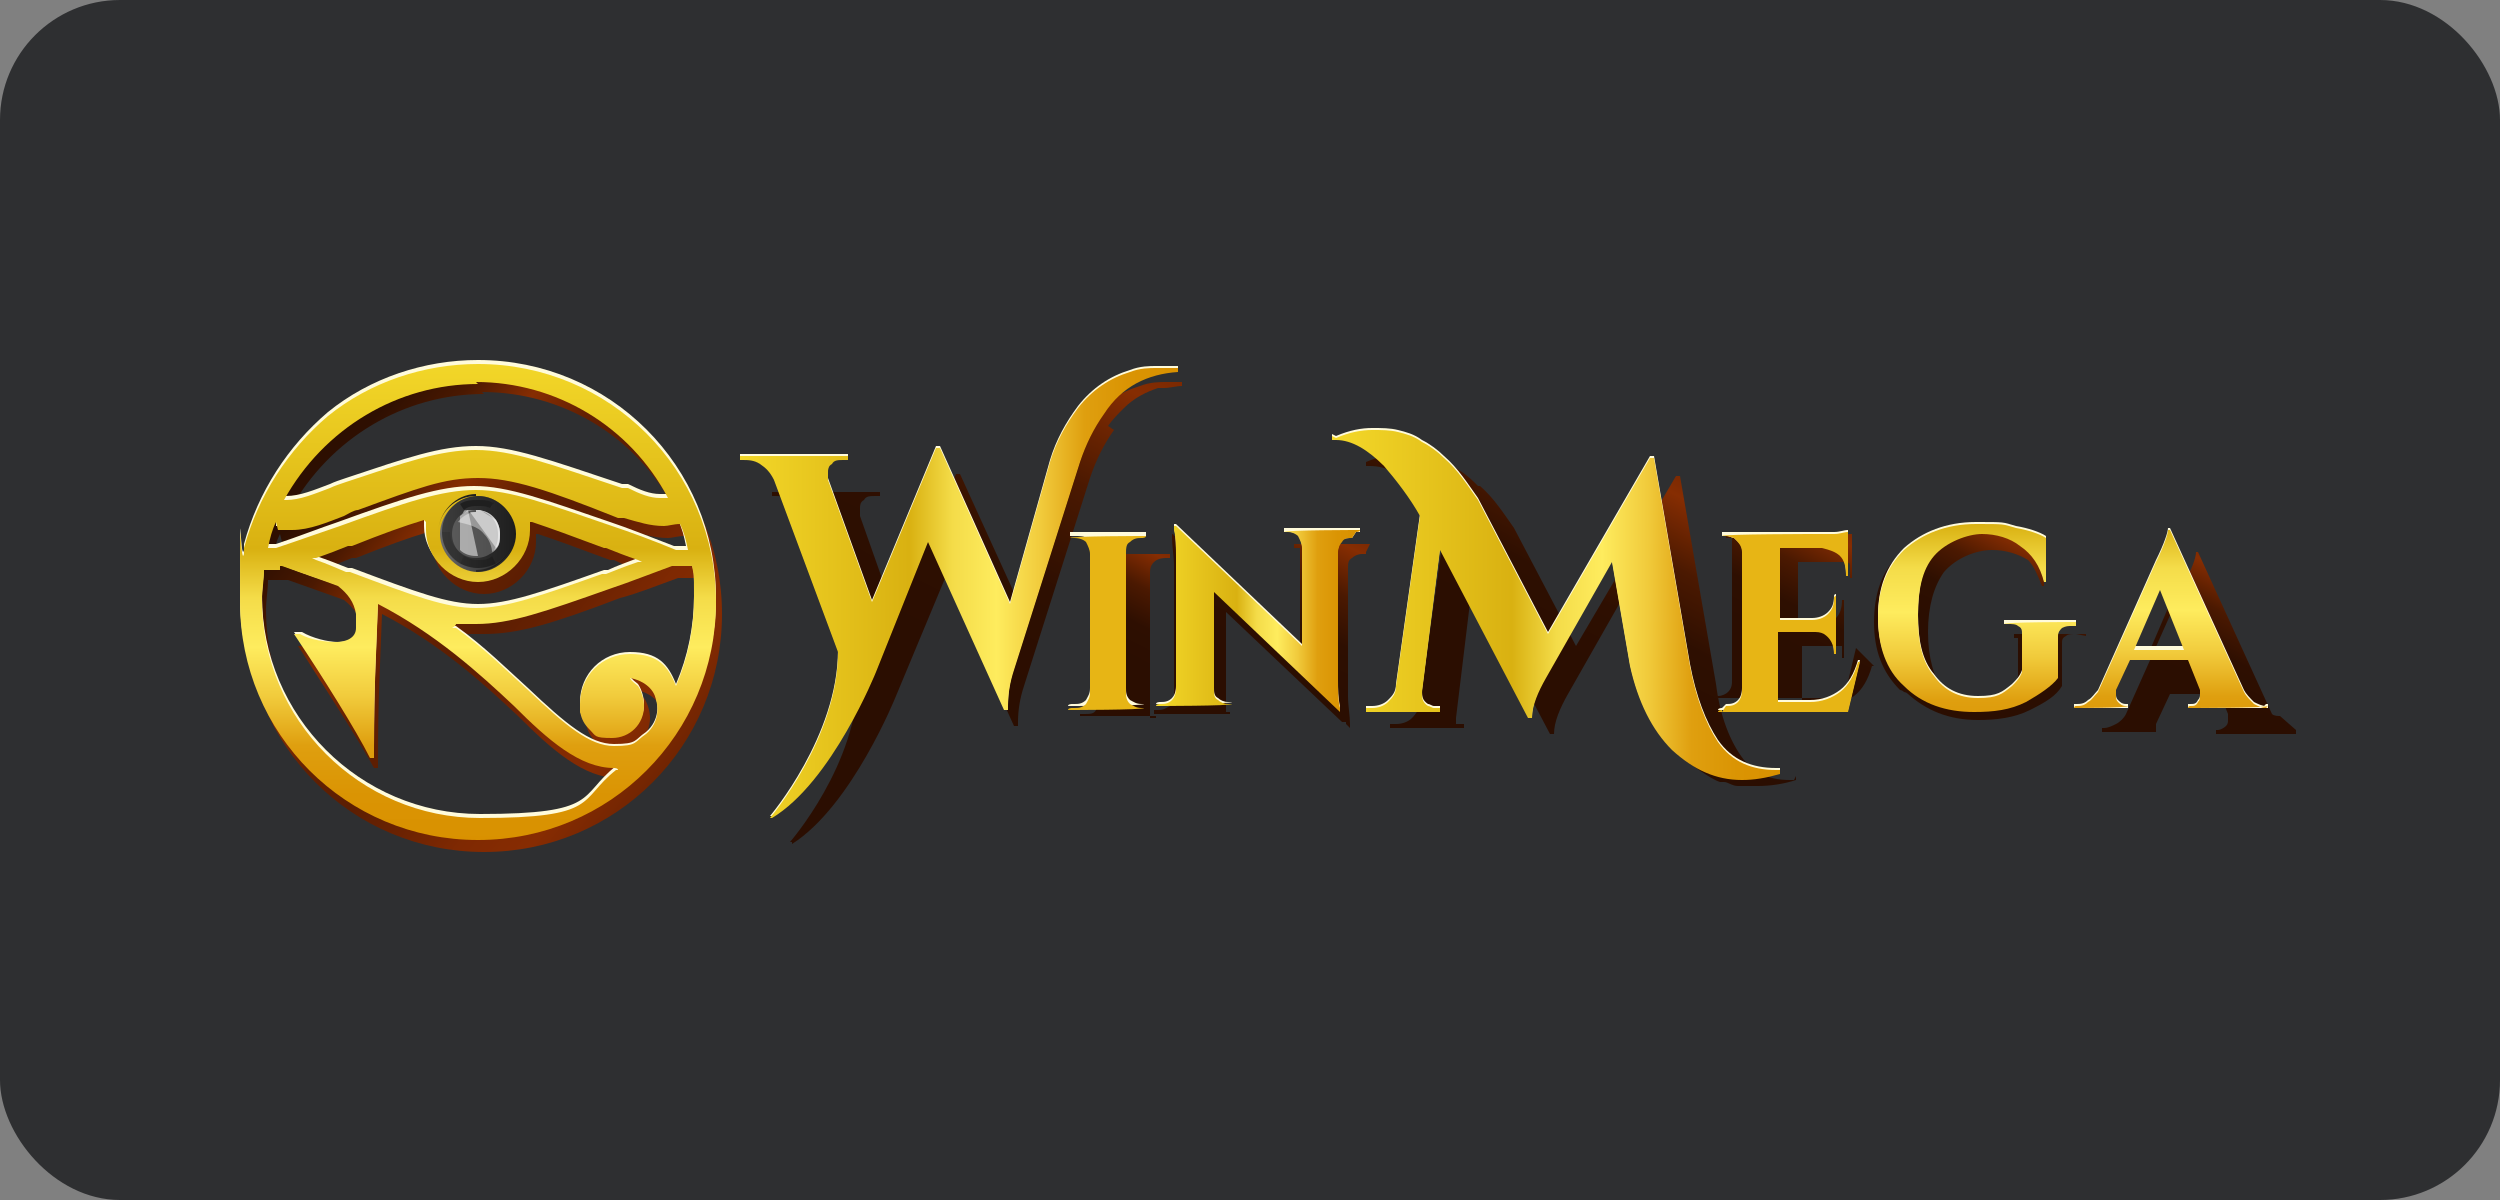 <?xml version="1.0" encoding="UTF-8"?>
<svg xmlns="http://www.w3.org/2000/svg" version="1.1" xmlns:xlink="http://www.w3.org/1999/xlink" viewBox="0 0 125 60">
  <rect x="0" y="0" width="125" height="60" fill="#808080" stroke="none"/>
  <!-- Generator: Adobe Illustrator 29.5.0, SVG Export Plug-In . SVG Version: 2.1.0 Build 35)  -->
  <defs>
    <style>
      .st0 {
        fill: url(#linear-gradient2);
      }

      .st1 {
        fill: url(#linear-gradient20);
      }

      .st1, .st2, .st3, .st4, .st5 {
        mix-blend-mode: overlay;
      }

      .st1, .st3, .st4, .st6, .st7, .st5 {
        isolation: isolate;
      }

      .st1, .st3, .st7, .st5 {
        opacity: .5;
      }

      .st8 {
        fill: url(#linear-gradient10);
      }

      .st9 {
        opacity: .1;
      }

      .st9, .st10, .st11 {
        mix-blend-mode: multiply;
      }

      .st12 {
        fill: #fffbdb;
      }

      .st13 {
        fill: #2e2f31;
      }

      .st2 {
        opacity: .6;
      }

      .st3 {
        fill: url(#linear-gradient19);
      }

      .st14 {
        fill: url(#linear-gradient1);
      }

      .st15 {
        mix-blend-mode: soft-light;
      }

      .st16 {
        fill: url(#linear-gradient9);
      }

      .st17 {
        fill: url(#linear-gradient8);
      }

      .st18 {
        fill: url(#linear-gradient11);
      }

      .st4 {
        fill: url(#linear-gradient21);
      }

      .st4, .st10 {
        opacity: .4;
      }

      .st19 {
        fill: url(#linear-gradient16);
      }

      .st20 {
        fill: #1f1f1f;
      }

      .st21 {
        fill: url(#linear-gradient12);
      }

      .st7 {
        fill: #fff;
      }

      .st22 {
        fill: url(#linear-gradient7);
      }

      .st23 {
        fill: url(#linear-gradient4);
      }

      .st24 {
        fill: url(#linear-gradient14);
      }

      .st25 {
        fill: url(#linear-gradient5);
      }

      .st26 {
        fill: url(#linear-gradient3);
      }

      .st27 {
        fill: url(#linear-gradient15);
      }

      .st28 {
        fill: url(#linear-gradient17);
      }

      .st11 {
        opacity: .2;
      }

      .st29 {
        fill: url(#linear-gradient6);
      }

      .st5 {
        fill: url(#linear-gradient18);
      }

      .st30 {
        fill: url(#linear-gradient13);
      }

      .st31 {
        fill: url(#linear-gradient);
      }
    </style>
    <linearGradient id="linear-gradient" x1="118.3" y1="17.5" x2="109.7" y2="34.1" gradientUnits="userSpaceOnUse">
      <stop offset="0" stop-color="#5e1e01"/>
      <stop offset=".2" stop-color="#872c02"/>
      <stop offset=".3" stop-color="#7f2902"/>
      <stop offset=".4" stop-color="#6b2202"/>
      <stop offset=".5" stop-color="#5c1e02"/>
      <stop offset=".6" stop-color="#632002"/>
      <stop offset=".7" stop-color="#862d02"/>
      <stop offset=".8" stop-color="#4b1901"/>
      <stop offset=".9" stop-color="#2e0f01"/>
      <stop offset="1" stop-color="#2b0e01"/>
    </linearGradient>
    <linearGradient id="linear-gradient1" x1="98.2" y1="14.7" x2="89.1" y2="32.2" xlink:href="#linear-gradient"/>
    <linearGradient id="linear-gradient2" x1="104.4" y1="31.8" x2="104.4" y2="31.9" xlink:href="#linear-gradient"/>
    <linearGradient id="linear-gradient3" x1="107.1" y1="16" x2="98.8" y2="32.1" xlink:href="#linear-gradient"/>
    <linearGradient id="linear-gradient4" x1="63.3" y1="16.8" x2="55.2" y2="32.3" xlink:href="#linear-gradient"/>
    <linearGradient id="linear-gradient5" x1="73" y1="12.4" x2="62.6" y2="32.5" xlink:href="#linear-gradient"/>
    <linearGradient id="linear-gradient6" x1="92.3" y1="3.6" x2="77.3" y2="32.3" xlink:href="#linear-gradient"/>
    <linearGradient id="linear-gradient7" x1="67.6" y1="-16.6" x2="43.1" y2="30.5" xlink:href="#linear-gradient"/>
    <linearGradient id="linear-gradient8" x1="35.6" y1="22.3" x2="13.8" y2="39.4" gradientTransform="translate(0 62) scale(1 -1)" gradientUnits="userSpaceOnUse">
      <stop offset="0" stop-color="#5e1e01"/>
      <stop offset=".2" stop-color="#872c02"/>
      <stop offset=".3" stop-color="#7f2902"/>
      <stop offset=".4" stop-color="#6b2202"/>
      <stop offset=".5" stop-color="#5c1e02"/>
      <stop offset=".6" stop-color="#632002"/>
      <stop offset=".7" stop-color="#862d02"/>
      <stop offset=".8" stop-color="#4b1901"/>
      <stop offset=".9" stop-color="#2e0f01"/>
      <stop offset="1" stop-color="#2b0e01"/>
    </linearGradient>
    <linearGradient id="linear-gradient9" x1="108.6" y1="44.4" x2="108.6" y2="22.9" gradientTransform="translate(0 62) scale(1 -1)" gradientUnits="userSpaceOnUse">
      <stop offset="0" stop-color="#f4d92a"/>
      <stop offset=".4" stop-color="#d9b111"/>
      <stop offset=".5" stop-color="#f4dc49"/>
      <stop offset=".6" stop-color="#feec5e"/>
      <stop offset=".7" stop-color="#f1cb3c"/>
      <stop offset=".8" stop-color="#df9f0f"/>
      <stop offset=".9" stop-color="#da9403"/>
      <stop offset="1" stop-color="#d99100"/>
    </linearGradient>
    <linearGradient id="linear-gradient10" x1="89.6" y1="31.1" x2="89.6" y2="31.1" gradientTransform="translate(0 62) scale(1 -1)" gradientUnits="userSpaceOnUse">
      <stop offset="0" stop-color="#f4d92a"/>
      <stop offset=".4" stop-color="#d9b111"/>
      <stop offset=".5" stop-color="#f4dc49"/>
      <stop offset=".6" stop-color="#feec5e"/>
      <stop offset=".7" stop-color="#f1cb3c"/>
      <stop offset=".8" stop-color="#df9f0f"/>
      <stop offset=".9" stop-color="#da9403"/>
      <stop offset="1" stop-color="#d99100"/>
    </linearGradient>
    <linearGradient id="linear-gradient11" x1="98.9" y1="44.6" x2="98.9" y2="22.6" gradientTransform="translate(0 62) scale(1 -1)" gradientUnits="userSpaceOnUse">
      <stop offset="0" stop-color="#f4d92a"/>
      <stop offset=".4" stop-color="#d9b111"/>
      <stop offset=".5" stop-color="#f4dc49"/>
      <stop offset=".6" stop-color="#feec5e"/>
      <stop offset=".7" stop-color="#f1cb3c"/>
      <stop offset=".8" stop-color="#df9f0f"/>
      <stop offset=".9" stop-color="#da9403"/>
      <stop offset="1" stop-color="#d99100"/>
    </linearGradient>
    <linearGradient id="linear-gradient12" x1="55.4" y1="30.8" x2="55.4" y2="30.8" gradientTransform="translate(0 62) scale(1 -1)" gradientUnits="userSpaceOnUse">
      <stop offset="0" stop-color="#f4d92a"/>
      <stop offset=".4" stop-color="#d9b111"/>
      <stop offset=".5" stop-color="#f4dc49"/>
      <stop offset=".6" stop-color="#feec5e"/>
      <stop offset=".7" stop-color="#f1cb3c"/>
      <stop offset=".8" stop-color="#df9f0f"/>
      <stop offset=".9" stop-color="#da9403"/>
      <stop offset="1" stop-color="#d99100"/>
    </linearGradient>
    <linearGradient id="linear-gradient13" x1="57.8" y1="30.9" x2="67.9" y2="30.9" gradientTransform="translate(0 62) scale(1 -1)" gradientUnits="userSpaceOnUse">
      <stop offset="0" stop-color="#f4d92a"/>
      <stop offset=".4" stop-color="#d9b111"/>
      <stop offset=".5" stop-color="#f4dc49"/>
      <stop offset=".6" stop-color="#feec5e"/>
      <stop offset=".7" stop-color="#f1cb3c"/>
      <stop offset=".8" stop-color="#df9f0f"/>
      <stop offset=".9" stop-color="#da9403"/>
      <stop offset="1" stop-color="#d99100"/>
    </linearGradient>
    <linearGradient id="linear-gradient14" x1="66.6" y1="31.8" x2="89.1" y2="31.8" gradientTransform="translate(0 62) scale(1 -1)" gradientUnits="userSpaceOnUse">
      <stop offset="0" stop-color="#f4d92a"/>
      <stop offset=".4" stop-color="#d9b111"/>
      <stop offset=".5" stop-color="#f4dc49"/>
      <stop offset=".6" stop-color="#feec5e"/>
      <stop offset=".7" stop-color="#f1cb3c"/>
      <stop offset=".8" stop-color="#df9f0f"/>
      <stop offset=".9" stop-color="#da9403"/>
      <stop offset="1" stop-color="#d99100"/>
    </linearGradient>
    <linearGradient id="linear-gradient15" x1="36.7" y1="32.3" x2="58.6" y2="32.3" gradientTransform="translate(0 62) scale(1 -1)" gradientUnits="userSpaceOnUse">
      <stop offset="0" stop-color="#f4d92a"/>
      <stop offset=".4" stop-color="#d9b111"/>
      <stop offset=".5" stop-color="#f4dc49"/>
      <stop offset=".6" stop-color="#feec5e"/>
      <stop offset=".7" stop-color="#f1cb3c"/>
      <stop offset=".8" stop-color="#df9f0f"/>
      <stop offset=".9" stop-color="#da9403"/>
      <stop offset="1" stop-color="#d99100"/>
    </linearGradient>
    <linearGradient id="linear-gradient16" x1="23.9" y1="44.4" x2="23.9" y2="19.8" gradientTransform="translate(0 62) scale(1 -1)" gradientUnits="userSpaceOnUse">
      <stop offset="0" stop-color="#f4d92a"/>
      <stop offset=".4" stop-color="#d9b111"/>
      <stop offset=".5" stop-color="#f4dc49"/>
      <stop offset=".6" stop-color="#feec5e"/>
      <stop offset=".7" stop-color="#f1cb3c"/>
      <stop offset=".8" stop-color="#df9f0f"/>
      <stop offset=".9" stop-color="#da9403"/>
      <stop offset="1" stop-color="#d99100"/>
    </linearGradient>
    <linearGradient id="linear-gradient17" x1="25.8" y1="35.3" x2="22" y2="35.3" gradientTransform="translate(0 62) scale(1 -1)" gradientUnits="userSpaceOnUse">
      <stop offset="0" stop-color="#1a1a1a"/>
      <stop offset="1" stop-color="#6b6b6b"/>
    </linearGradient>
    <linearGradient id="linear-gradient18" x1="25" y1="35.3" x2="22.7" y2="35.3" gradientTransform="translate(0 62) scale(1 -1)" gradientUnits="userSpaceOnUse">
      <stop offset="0" stop-color="#fff"/>
      <stop offset="1" stop-color="#fff"/>
    </linearGradient>
    <linearGradient id="linear-gradient19" x1="24.1" y1="34.9" x2="24.2" y2="35.6" gradientTransform="translate(0 62) scale(1 -1)" gradientUnits="userSpaceOnUse">
      <stop offset="0" stop-color="#fff"/>
      <stop offset="1" stop-color="#fff"/>
    </linearGradient>
    <linearGradient id="linear-gradient20" x1="23.4" y1="34.3" x2="23.6" y2="35.3" gradientTransform="translate(0 62) scale(1 -1)" gradientUnits="userSpaceOnUse">
      <stop offset="0" stop-color="#fff"/>
      <stop offset="1" stop-color="#fff"/>
    </linearGradient>
    <linearGradient id="linear-gradient21" x1="25" y1="35.5" x2="22.9" y2="35.5" gradientTransform="translate(0 62) scale(1 -1)" gradientUnits="userSpaceOnUse">
      <stop offset="0" stop-color="#fff"/>
      <stop offset="1" stop-color="#fff"/>
    </linearGradient>
  </defs>
  <g class="st6">
    <g id="Layer_1">
      <rect class="st13" width="125" height="60" rx="6" ry="6"/>
      <g>
        <path class="st31" d="M114,35.8h0s0,0,0,0h0s0,0,0,0h0s0,0,0,0h0s0,0,0,0h0s0,0,0,0h0s0,0,0,0h0s0,0,0,0h0s0,0,0,0h0s0,0,0,0h0s0,0,0,0h0s0,0,0,0h0s0,0,0,0h0s0,0,0,0h0s0,0,0,0h0c-.1,0-.3,0-.4-.1,0,0,0,0,0,0l-3.7-8.1h0s0,0,0,0h0s0,0,0,0h0s0,0,0,0h0s0,0,0,0h0s0,0,0,0h0s0,0,0,0h0s0,0,0,0h0s0,0,0,0h0s0,0,0,0h0s0,0,0,0h0s0,0,0,0h0s0,0,0,0h0s0,0,0,0h0s0,0,0,0h0s-.1,0-.1,0c0,.3-.2.8-.6,1.6l-2.9,6.5c-.1.2-.3.4-.5.5-.2.1-.4.2-.6.2h-.1v.2h0s0,0,0,0h0s0,0,0,0h0s0,0,0,0h0s0,0,0,0h0s0,0,0,0h0s0,0,0,0h0s0,0,0,0h0s0,0,0,0h0s0,0,0,0h0s0,0,0,0h0s0,0,0,0h0s0,0,0,0h0s0,0,0,0h0s0,0,0,0h2.7c0-.1,0-.1,0-.1h0s0,0,0,0h0s0,0,0,0h0s0,0,0,0h0s0,0,0,0h0s0,0,0,0h0s0,0,0,0h0s0,0,0,0h0s0,0,0,0h0s0,0,0,0h0s0,0,0,0h0s0,0,0,0h0s0,0,0,0h0s0,0,0,0h0s0,0,0,0h0s0,0,0,0c0,0,0-.2,0-.3l.7-1.5h2.5l.4,1c0,0,0,.2,0,.3,0,.1,0,.2-.1.3-.1.1-.3.2-.4.2h-.1v.2h0s0,0,0,0h0s0,0,0,0h0s0,0,0,0h0s0,0,0,0h0s0,0,0,0h0s0,0,0,0h0s0,0,0,0h0s0,0,0,0h0s0,0,0,0h0s0,0,0,0h0s0,0,0,0h0s0,0,0,0h0s0,0,0,0h0s0,0,0,0h4c0-.1,0-.2,0-.2ZM107.5,32.5l.9-2.1.8,2.1h-1.7Z"/>
        <path class="st14" d="M93.7,33.3h0s0,0,0,0h0,0s0,0,0,0h0,0s0,0,0,0h0,0s0,0,0,0h0,0s0,0,0,0h0,0s0,0,0,0h0,0s0,0,0,0h0,0s0,0,0,0h0,0s0,0,0,0h0,0s0,0,0,0h0,0s0,0,0,0h0,0s0,0,0,0h0,0s0,0,0,0h0,0s0,0,0,0h0,0s-.1,0-.1,0c-.2.7-.5,1.2-.9,1.5-.4.3-.9.5-1.5.5h-1.1v-3h1.6c.1,0,.3,0,.4,0,0,.1,0,.3,0,.5h0c0,.1,0,.1,0,.1h0s0,0,0,0h0s0,0,0,0h0s0,0,0,0h0s0,0,0,0h0s0,0,0,0h0s0,0,0,0h0s0,0,0,0h0s0,0,0,0h0s0,0,0,0h0s0,0,0,0h0s0,0,0,0h0s0,0,0,0h0s0,0,0,0h0s0,0,0,0h0s0,0,0,0h.1v-2.9h0s0,0,0,0h0s0,0,0,0h0s0,0,0,0h0s0,0,0,0h0s0,0,0,0h0s0,0,0,0h0s0,0,0,0h0s0,0,0,0h0s0,0,0,0h0s0,0,0,0h0s0,0,0,0h0s0,0,0,0h0s0,0,0,0h0s0,0,0,0h0s-.1,0-.1,0h0c0,.4-.1.7-.3.9-.2.2-.4.3-.8.3h-1.1v-3.1h2.1c.2,0,.4,0,.5.1,0,0,0,0,0,.1,0,.1,0,.3,0,.5h0c0,.1,0,.1,0,.1h0s0,0,0,0h0s0,0,0,0h0s0,0,0,0h0s0,0,0,0h0s0,0,0,0h0s0,0,0,0h0s0,0,0,0h0s0,0,0,0h0s0,0,0,0h0s0,0,0,0h0s0,0,0,0h0s0,0,0,0h0s0,0,0,0h0s0,0,0,0h0s0,0,0,0h.1v-2.2s0,0,0,0h0s0,0,0,0h0c0,0,0,0,0,0h0s0,0,0,0h0c0,0,0,0,0,0h0c0,0,0,0,0,0h0s0,0,0,0h0c0,0,0,0,0,0h0s0,0,0,0h0s0,0,0,0h0c0,0,0,0,0,0h0s0,0,0,0h0s0,0,0,0h0c0,0,0,0,0,0h0s0,0,0,0h0s0,0,0,0h0s0,0,0,0h0c-.1,0-.3,0-.7.1-.3,0-.6,0-.8,0h-4.8c0,.1,0,.1,0,.1h0s0,0,0,0h0s0,0,0,0h0s0,0,0,0h0s0,0,0,0h0s0,0,0,0h0s0,0,0,0h0s0,0,0,0h0s0,0,0,0h0s0,0,0,0h0s0,0,0,0h0s0,0,0,0h0s0,0,0,0h0s0,0,0,0h0s0,0,0,0h0s0,0,0,0h.1c0,0,.2,0,.2,0,0,0,0,.1,0,.2v6.9c0,.2,0,.4-.2.6-.1.1-.3.2-.5.2h0s0,0,0,0h0s0,0,0,0h0s-.2,0-.2,0h0c0,.1,0,.1,0,.1h0s0,0,0,0h0s0,0,0,0h0s0,0,0,0h0s0,0,0,0h0s0,0,0,0h0s0,0,0,0h0s0,0,0,0h0s0,0,0,0h0s0,0,0,0h0s0,0,0,0h0s0,0,0,0h0s0,0,0,0h0s0,0,0,0h0s0,0,0,0h0s0,0,0,0h6.5l.6-2.5h0ZM86.6,35.5h0s0,0,0,0h0ZM86.8,35.7h0s0,0,0,0h0ZM86.7,35.5s0,0,0,0h0s0,0,0,0ZM86.8,35.6h0s0,0,0,0h0ZM86.5,35.4h0s0,0,0,0c0,0,0,0,0,0ZM86.9,35.7h0s0,0,0,0h0ZM87,35.8s0,0,0,0h0s0,0,0,0ZM86.5,35.4h0s0,0,0,0c0,0,0,0,0,0ZM87,35.8s0,0-.1,0h0s.1,0,.1,0Z"/>
        <polygon class="st0" points="104.4 31.8 104.4 31.8 104.4 31.8 104.4 31.9 104.4 31.8"/>
        <path class="st26" d="M104.3,31.8h0s0,0,0,0h0s0,0,0,0h0c0-.1,0-.1,0-.1h0s0,0,0,0h0s0,0,0,0h0s0,0,0,0h0s0,0,0,0h0s0,0,0,0h0s0,0,0,0h0s0,0,0,0h0s0,0,0,0h0s0,0,0,0h0s0,0,0,0h0s0,0,0,0h0s0,0,0,0h0s0,0,0,0h0s0,0,0,0h0s-3.6,0-3.6,0h0v.2h0s0,0,0,0h0s0,0,0,0h0s0,0,0,0h0s0,0,0,0h0s0,0,0,0h0s0,0,0,0h0s0,0,0,0h0s0,0,0,0h0s0,0,0,0h0s0,0,0,0h0s0,0,0,0h0s0,0,0,0h0s0,0,0,0h0s0,0,0,0h.2s0,0,0,0c0,0,0,0,0,0v1.9c-.1.3-.3.5-.5.7-.4.4-.7.6-1.7.6s-.9,0-1.2-.3c0,0-.1,0-.1,0,0,0-.1-.1-.2-.2-.5-.7-.8-1.7-.8-3s.3-2.3.8-3c.6-.7,1.6-1.1,2.4-1.1.7,0,1.3.2,1.8.5.3.3.5.8.7,1.3h0s0,0,0,0h0s0,0,0,0h0s0,0,0,0h0s0,0,0,0h0s0,0,0,0h0s0,0,0,0h0s0,0,0,0h0s0,0,0,0h0s0,0,0,0h0s0,0,0,0h0s0,0,0,0h0s0,0,0,0h0s0,0,0,0h0s0,0,0,0h.1v-2.2s0,0,0,0h0s0,0,0,0h0s0,0,0,0h0s0,0,0,0h0s0,0,0,0h0s0,0,0,0h0s0,0,0,0h0s0,0,0,0h0s0,0,0,0h0s0,0,0,0h0s0,0,0,0h0c0,0,0,0-.1,0h0s0,0,0,0h0s0,0,0,0h0c-.4-.2-.9-.4-1.5-.5-.7-.1-.5-.2-2-.2s-2.7.4-3.6,1.3c-.9.8-1.3,2-1.3,3.4s0,0,0,0,0,0,0,0c0,1.4.4,2.5,1.3,3.4,0,0,.1,0,.2.1,0,0,0,0,0,0,0,0,0,0,0,0,0,0,0,0,0,0,0,0,0,0,0,0,0,0,0,0,0,0,0,0,.1,0,.2.1,0,0,0,0,0,0,0,0,0,0,0,0,0,0,0,0,0,0,.9.8,2,1.3,3.5,1.3s0,0,0,0,0,0,0,0c.9,0,1.8-.1,2.6-.5.8-.4,1.3-.7,1.6-1.2v-2.1c0-.2,0-.3.2-.4.1-.1.3-.1.5-.1h0Z"/>
        <path class="st23" d="M57.8,35.9h0s0,0,0,0h0s0,0,0,0h0s0,0,0,0h0s0,0,0,0h0s0,0,0,0h0s0,0,0,0h0s0,0,0,0h0s0,0,0,0h0s0,0,0,0h0s0,0,0,0h0s0,0,0,0h0s0,0,0,0h0s0,0,0,0h-.1c0,0-.1,0-.2,0,0,0,0-.2,0-.3v-6.9c0-.2,0-.4.2-.6.1-.1.3-.2.6-.2h.2v-.2h0s0,0,0,0h0s0,0,0,0h0s0,0,0,0h0s0,0,0,0h0s0,0,0,0h0s0,0,0,0h0s0,0,0,0h0s0,0,0,0h0s0,0,0,0h0s0,0,0,0h0s0,0,0,0h0s0,0,0,0h0s0,0,0,0h0s0,0,0,0h-3.8c0,.1,0,.1,0,.1h0s0,0,0,0h0s0,0,0,0h0s0,0,0,0h0s0,0,0,0h0s0,0,0,0h0s0,0,0,0h0s0,0,0,0h0s0,0,0,0h0s0,0,0,0h0s0,0,0,0h0s0,0,0,0h0s0,0,0,0h0s0,0,0,0h0s0,0,0,0h0s.2,0,.2,0c0,0,0,0,.1,0,0,0,0,.1,0,.2v6.9c0,.2-.1.4-.2.6-.1.2-.3.2-.6.2h-.2c0,.1,0,.1,0,.1h0s0,0,0,0h0s0,0,0,0h0s0,0,0,0h0s0,0,0,0h0s0,0,0,0h0s0,0,0,0h0s0,0,0,0h0s0,0,0,0h0s0,0,0,0h0s0,0,0,0h0s0,0,0,0h0s0,0,0,0h0s0,0,0,0h0s0,0,0,0h0s3.8,0,3.8,0h0v-.2h0Z"/>
        <path class="st25" d="M68.5,27.2h0s0,0,0,0h0s0,0,0,0h0s0,0,0,0h0s0,0,0,0h0s0,0,0,0h0s0,0,0,0h0s0,0,0,0h0s0,0,0,0h0s0,0,0,0h0s0,0,0,0h0s0,0,0,0h0s0,0,0,0h0s0,0,0,0h0s-3.8,0-3.8,0h0v.2h0s0,0,0,0h0s0,0,0,0h0s0,0,0,0h0s0,0,0,0h0s0,0,0,0h0s0,0,0,0h0s0,0,0,0h0s0,0,0,0h0s0,0,0,0h0s0,0,0,0h0s0,0,0,0h0s0,0,0,0h0s0,0,0,0h0s0,0,0,0h.2s0,0,.1,0c0,0,0,.2,0,.3v4.8l-5.9-5.6h-.2c0-.1,0-.1,0-.1h0c0,0,0,0,0,0h-.2c0-.1-.1-.1-.1-.1h0v.2h0c0,.4.1.9.1,1.4v6.4c0,.2,0,.4-.2.6-.2.1-.3.2-.6.2h-.2v.2h0s0,0,0,0h0s0,0,0,0h0s0,0,0,0h0s0,0,0,0h0s0,0,0,0h0s0,0,0,0h0s0,0,0,0h0s0,0,0,0h0s0,0,0,0h0s0,0,0,0h0s0,0,0,0h0s0,0,0,0h0s0,0,0,0h0s0,0,0,0h3.8c0-.1,0-.1,0-.1h0s0,0,0,0h0s0,0,0,0h0s0,0,0,0h0s0,0,0,0h0s0,0,0,0h0s0,0,0,0h0s0,0,0,0h0s0,0,0,0h0s0,0,0,0h0s0,0,0,0h0s0,0,0,0h0s0,0,0,0h0s0,0,0,0h0s0,0,0,0h0s-.2,0-.2,0c0,0,0,0,0,0,0,0,0-.1,0-.2v-4.8l5.8,5.5h.1c0,0,0,0,0,0h.1c0,.1,0,.1,0,.1l.2.2h0s0,0,0,0v-.2c0-.4-.1-.9-.1-1.4v-6.4c0-.2,0-.4.2-.5.1-.1.3-.2.5-.2h0c0,0,.2,0,.2,0h0c0-.1,0-.1,0-.1h0Z"/>
        <path class="st29" d="M89.7,39h0s0,0,0,0h0s0,0,0,0h0s0,0,0,0h0s0,0,0,0h0s0,0,0,0h0s0,0,0,0h0s0,0,0,0h0s0,0,0,0h0s0,0,0,0h0s0,0,0,0h0s0,0,0,0h0s0,0,0,0h0s0,0,0,0h-.2c-.6,0-1.1-.1-1.6-.4-.1,0-.3-.2-.4-.3-.1-.1-.2-.2-.3-.3-.7-.9-1.2-2.2-1.4-3.8l-1.8-10.4h0s0,0,0,0h0s0,0,0,0h0s0,0,0,0h0s0,0,0,0h0s0,0,0,0h0s0,0,0,0h0s0,0,0,0h0s0,0,0,0h0s0,0,0,0h0s0,0,0,0h0s0,0,0,0h0s0,0,0,0h0s0,0,0,0h0s0,0,0,0h-.2l-5,8.5-3.1-5.9c-.5-.7-1-1.5-1.7-2.1,0,0,0,0,0,0,0,0,0,0,0,0,0,0,0,0,0,0,0,0,0,0,0,0,0,0,0,0-.1,0,0,0,0,0,0,0,0,0,0,0,0,0,0,0,0,0,0,0,0,0-.1-.1-.2-.2,0,0,0,0,0,0-.3-.3-.7-.6-1.1-.8-.2-.1-.4-.2-.6-.3-.2,0-.4-.2-.6-.2-.4-.1-.8-.1-1.3-.1s0,0,0,0c0,0,0,0,0,0-.5,0-1.1.1-1.8.4h0v.2h0s0,0,0,0h0s0,0,0,0h0s0,0,0,0h0s0,0,0,0h0s0,0,0,0h0s0,0,0,0h0s0,0,0,0h0s0,0,0,0h0s0,0,0,0h0s0,0,0,0h0s0,0,0,0h0s0,0,0,0h0s0,0,0,0h0s0,0,0,0h.2c.4,0,.8.1,1.2.3.2,0,.3.2.5.3,0,0,.1.1.2.2.7.8,1.3,1.6,1.8,2.5l-1.2,8.5c0,.3-.2.6-.4.8-.2.2-.5.3-.8.3h-.3v.2h0s0,0,0,0h0s0,0,0,0h0s0,0,0,0h0s0,0,0,0h0s0,0,0,0h0s0,0,0,0h0s0,0,0,0h0s0,0,0,0h0s0,0,0,0h0s0,0,0,0h0s0,0,0,0h0s0,0,0,0h0s0,0,0,0h0s0,0,0,0h3.7v-.2h0s0,0,0,0h0s0,0,0,0h0s0,0,0,0h0s0,0,0,0h0s0,0,0,0h0s0,0,0,0h0s0,0,0,0h0s0,0,0,0h0s0,0,0,0h0s0,0,0,0h0s0,0,0,0h0s0,0,0,0h0s0,0,0,0h0s0,0,0,0h-.3s0,0-.1,0c0,0,0-.2,0-.3l.8-6.6,3.9,7.4h0s0,0,0,0h0s0,0,0,0h0s0,0,0,0h0s0,0,0,0h0s0,0,0,0h0s0,0,0,0h0c0,0,0,0,0,0h0s0,0,0,0h0c0,0,0,0,0,0h0c0,0,0,0,0,0h0s0,0,0,0h.2c0-.6.3-1.3.7-2l2.9-5.1.7,4c.4,1.8,1,3.2,2.1,4.2,0,0,0,0,0,0,0,0,0,0,0,0,0,0,0,0,0,0,0,0,0,0,0,0,0,0,0,0,0,0,0,0,0,0,0,0,0,0,0,0,0,0,0,0,0,0,0,0,0,0,0,0,.1.1,0,0,0,0,0,0,0,0,0,0,0,0,0,0,0,0,0,0,.3.3.6.5.9.7.3.2.6.4.9.5,0,0,0,0,0,0,0,0,.2,0,.2,0,.2,0,.4.2.7.2,0,0,.2,0,.3,0,.2,0,.4,0,.7,0s0,0,0,0,0,0,0,0c.6,0,1.3-.1,1.9-.3v-.2h0Z"/>
        <path class="st22" d="M55.4,21.3c.2-.3.5-.6.8-.9.5-.5,1.1-.8,1.7-1,0,0,0,0,.1,0,0,0,.1,0,.2,0,.3,0,.6-.1.9-.1v-.2s0,0,0,0h0s0,0,0,0h0s0,0,0,0h0s0,0,0,0h0s0,0,0,0h0s0,0,0,0h0s0,0,0,0h0s0,0,0,0h0s0,0,0,0h0s0,0,0,0h0s0,0,0,0h0s0,0,0,0h0s0,0,0,0h0s0,0,0,0h0s0,0,0,0h0c-.2,0-.5,0-.8,0h0c-.3,0-.8,0-1.3.2-1,.3-1.9.9-2.6,1.8-.7.9-1.1,1.7-1.4,2.7l-1.9,6.7-3.1-6.8h0s0,0,0,0h0s0,0,0,0h0s0,0,0,0h0s0,0,0,0h0s0,0,0,0h0s0,0,0,0h0s0,0,0,0h0s0,0,0,0h0s0,0,0,0h0s0,0,0,0h0s0,0,0,0h0s0,0,0,0h0s0,0,0,0h0s0,0,0,0h0s-.2,0-.2,0l-3,7.2-1.8-5.1c0-.1,0-.3,0-.4s0-.3.2-.4c.1-.2.3-.2.6-.2h.2v-.2h0s0,0,0,0h0s0,0,0,0h0s0,0,0,0h0s0,0,0,0h0s0,0,0,0h0s0,0,0,0h0s0,0,0,0h0s0,0,0,0h0s0,0,0,0h0s0,0,0,0h0s0,0,0,0h0s0,0,0,0h0s0,0,0,0h0s0,0,0,0h0s-5.4,0-5.4,0h0v.2h0s0,0,0,0h0s0,0,0,0h0s0,0,0,0h0s0,0,0,0h0s0,0,0,0h0s0,0,0,0h0s0,0,0,0h0s0,0,0,0h0s0,0,0,0h0s0,0,0,0h0s0,0,0,0h0s0,0,0,0h0s0,0,0,0h0s0,0,0,0h0s0,0,0,0h.1c.3,0,.5,0,.8.2,0,.1.1.2.2.3l3.2,8.6c0,4.3-3.4,8.2-3.4,8.2h0s0,0,0,0h.1c0,.1,0,.1,0,.1h0s0,0,0,0h0s0,0,0,0h0c0,0,0,0,0,0h0s0,0,0,0h0c0,0,0,0,0,0h0c0,0,0,0,0,0h0s0,0,0,0h0c0,0,0,0,0,0h0s0,0,0,0h0c0,0,0,0,0,0h0s0,0,0,0h0c3-1.9,5.2-7.4,5.2-7.4l2.5-6,3.4,7.5h0s0,0,0,0h0s0,0,0,0h0s0,0,0,0h0s0,0,0,0h0s0,0,0,0h0s0,0,0,0h0s0,0,0,0h0s0,0,0,0h0s0,0,0,0h0s0,0,0,0h0s0,0,0,0h0s0,0,0,0h0s0,0,0,0h0s0,0,0,0h.2v-.2c0-.6.1-1.2.3-1.8l3.3-10.4c.3-.9.7-1.7,1.2-2.4Z"/>
      </g>
      <path class="st17" d="M24.2,42.6c-6.6,0-11.9-5.3-11.9-11.9s0-1.6.2-2.4v-.3c.7-2.6,2.2-4.9,4.2-6.6,2.1-1.7,4.8-2.6,7.5-2.6,6.6,0,11.9,5.3,11.9,11.9s-5.3,11.9-11.9,11.9h0s0,0,0,0ZM14.2,29c-.2,0-.5,0-.8,0h0c0,.5-.1,1-.1,1.5,0,6,4.9,10.9,10.9,10.9s4.9-.9,6.8-2.4h.1c0-.1-.2-.1-.2-.1-1.7,0-3.3-1.4-5-3.1-1.7-1.6-3.9-3.6-6.8-5.1h0s0,0,0,0c-.1,2.8-.2,4.1-.2,7.3v.4h-.2c-.6-1.1-1.8-3-3.6-5.8l-.2-.3h.4c.5.3,1.3.5,1.8.5s1-.2,1-.7c0-.2,0-.5,0-.7-.1-.6-.4-1-.9-1.4-.8-.3-1.7-.6-2.8-1h0s0,0,0,0ZM23.1,32c1.4,1,2.6,2.2,3.6,3.1,1.9,1.8,3.1,2.8,4.3,2.8s1-.2,1.6-.6c.7-.6.6-1.4.5-1.7-.1-.6-.7-1-1.3-1.1h-.2.2c.1.2.3.3.4.4.2.3.3.7.3,1,0,.9-.7,1.6-1.6,1.6s-.8-.1-1.1-.4-.4-.5-.5-.9h0v-.4c0-1.4,1.1-2.5,2.5-2.5s1.9.6,2.3,1.6h0c0,.1,0,0,0,0,.6-1.4.9-2.9.9-4.4s0-1-.1-1.6h0c0,0-1,0-1,0-1.1.4-2.1.8-2.9,1h0c-3.4,1.3-5.1,1.8-6.8,1.8s-.7,0-1,0h-.2.2c0,.1-.2.3-.2.3h0ZM21.4,26.6c-1,.3-2.1.7-3.6,1.3h-.2c-.5.2-1,.4-1.5.6h-.2c0,0,.2.1.2.1.6.2,1.1.4,1.5.6h.2c3.2,1.2,4.7,1.8,6.3,1.8s3.2-.6,6.3-1.7h.2c.5-.2,1-.4,1.6-.6h.2c0,0-.2-.1-.2-.1-.6-.2-1.1-.4-1.5-.6h-.2c-1.6-.6-2.7-1-3.6-1.3h-.1v.4c0,1.4-1.2,2.6-2.6,2.6s-2.6-1.2-2.6-2.6,0-.2,0-.3h0c0-.1,0-.1,0-.1h0s0,0,0,0ZM14,26.7c-.2.4-.3.8-.4,1.3h0c0,0,0,0,0,0,.2,0,.3,0,.4,0,1.2-.4,2.3-.8,3.2-1.1h0c3.3-1.2,5.1-1.8,6.8-1.8s3.6.7,6.8,1.8h0c.9.3,1.9.7,3.2,1.2h.6c-.1-.5-.2-.9-.4-1.3,0,0,0,0,0,0-.3,0-.6.1-.8.1-.7,0-1.3-.2-2-.4h-.3c-3.5-1.4-5.3-2-7-2s-3,.5-6,1.6c-.2,0-.5.2-.7.3-.8.3-1.7.7-2.6.7s-.4,0-.7,0h0s0,0,0,0h0ZM24.2,19.7c-4,0-7.7,2.2-9.7,5.8h0c0,0,0,0,0,0h.1c.7,0,1.4-.3,2.2-.6.2-.1.5-.2.8-.3,3-1,4.7-1.6,6.5-1.6s3.7.7,7.3,1.9h.3c.6.3,1.1.5,1.6.5s.2,0,.3,0h.1,0c-1.9-3.6-5.6-5.8-9.6-5.8h0s0,0,0,0Z"/>
      <g>
        <path class="st12" d="M113.3,35.2h.1v.2h-4v-.2h.1c.2,0,.3,0,.4-.2.1-.1.1-.2.1-.3s0-.2,0-.3l-.6-1.5h-2.9l-.7,1.5c0,.1,0,.2,0,.3s0,.2.1.3c.1.1.2.2.4.2h.1v.2h-2.7v-.2h.1c.2,0,.4,0,.6-.2.2-.1.3-.3.5-.5l2.9-6.5c.4-.8.6-1.4.6-1.6h.1l3.7,8.1c.1.2.3.4.5.6.2.1.4.2.6.2h-.1ZM106.7,32.3h2.5l-1.2-3-1.3,3Z"/>
        <path class="st12" d="M86.3,35.2c.2,0,.4,0,.6-.2.1-.1.2-.3.2-.6v-6.9c0-.3-.2-.4-.4-.6-.1,0-.2-.1-.4-.1h-.2v-.2h4.8c.2,0,.6,0,.8,0,.3,0,.5-.1.7-.1v2.2h-.1c0-.5-.1-.8-.3-1-.2-.2-.5-.3-.9-.4h-2.1v3.6h1.6c.3,0,.6-.1.8-.3.2-.2.3-.4.3-.8h0c0-.1.1-.1.1-.1v2.9h-.1c0-.5-.2-.8-.5-1-.2-.1-.3-.1-.6-.1h-1.7v3.5h1.6c.6,0,1.1-.2,1.5-.5.4-.3.7-.8.9-1.5h.1l-.6,2.5h-6.5c0-.1.2-.1.2-.1h0s0,0,0,0Z"/>
        <path class="st12" d="M103.8,31.3h-.2c-.2,0-.3,0-.5,0-.1.1-.2.2-.2.4v2.1c-.3.4-.9.8-1.6,1.2-.8.4-1.6.5-2.6.5-1.4,0-2.6-.4-3.5-1.3-.9-.8-1.3-2-1.3-3.4s.4-2.5,1.3-3.4c.9-.8,2.1-1.3,3.6-1.3s1.3,0,2,.2c.6.1,1.2.3,1.5.5v2.2h-.1c-.2-.8-.6-1.4-1.2-1.8-.5-.4-1.2-.6-1.9-.6s-1.8.4-2.4,1.1c-.6.7-.8,1.7-.8,3s.2,2.3.8,3c.5.7,1.2,1.1,2.2,1.1s1.2-.2,1.7-.6c.2-.2.4-.4.5-.7v-1.9c0-.2,0-.3-.2-.4-.1-.1-.3,0-.5,0h-.2v-.2h3.6v.2h0s0,0,0,0Z"/>
        <path class="st12" d="M53.7,35.2c.2,0,.4,0,.6-.2.1-.2.2-.3.2-.6v-6.9c0-.2-.1-.4-.2-.6-.1-.1-.3-.1-.6-.1h-.2v-.2h3.8v.2h-.2c-.2,0-.4,0-.6.1-.2.1-.2.3-.2.6v6.9c0,.2,0,.4.2.6.2.1.3.2.6.2h.1c0,.1-3.8.1-3.8.1h0c0-.1.2-.1.2-.1h0Z"/>
        <path class="st12" d="M67.6,26.9c-.2,0-.4,0-.5.1-.1.1-.2.3-.2.5v6.4c0,.6,0,1,.1,1.4v.2s0,0,0,0l-6.3-6v4.9c0,.2,0,.4.2.5.1.1.3.2.5.2h.2c0,.1-3.8.1-3.8.1h0c0-.1.2-.1.2-.1.2,0,.4,0,.6-.2.1-.1.2-.3.2-.6v-6.5c0-.6,0-1-.1-1.4v-.2h.1l6.3,6v-4.9c0-.2-.1-.4-.2-.6-.1-.1-.3-.1-.5-.1h-.2v-.2h3.8v.2h-.2s0,0,0,0Z"/>
        <path class="st12" d="M66.8,21.8c.7-.3,1.3-.4,1.8-.4s.9,0,1.3.1c.4.1.8.2,1.2.5.4.2.8.5,1.1.8.7.6,1.2,1.4,1.7,2.1l3.5,6.7,5.1-8.8h.2l1.8,10.4c.3,1.6.8,2.9,1.4,3.8.7,1,1.7,1.4,2.9,1.4h.2v.2c-.7.2-1.3.3-1.9.3-1.3,0-2.4-.5-3.5-1.5-1-1-1.7-2.4-2.1-4.2l-.9-5.2-3.3,5.8c-.4.7-.7,1.4-.7,2h-.2l-4.4-8.4-.9,7.1c0,.3,0,.5.3.7.1,0,.2.1.3.1h.3v.2h-3.7v-.2h.3c.3,0,.6-.1.8-.3.2-.2.4-.4.4-.8l1.2-8.5c-.5-.9-1.2-1.8-1.8-2.5-.8-.8-1.6-1.3-2.4-1.3s-.2,0-.2,0v-.2h0Z"/>
        <path class="st12" d="M57.8,18.3c-.3,0-.8,0-1.3.2-1,.3-1.9.9-2.6,1.8-.6.8-1.1,1.7-1.4,2.7l-2,7.1-3.5-7.8h-.2l-3.2,7.7-2.2-6.1c0-.1,0-.3,0-.4s0-.3.2-.4c.1-.2.3-.2.6-.2h.2v-.2h-5.4v.2h.1c.3,0,.6,0,.9.2.3.2.5.4.7.8l3.2,8.6c0,4.3-3.4,8.3-3.4,8.3h.1c3-1.8,5.2-7.3,5.2-7.3l2.6-6.5,3.8,8.4h.2v-.2c0-.6.1-1.2.3-1.8l3.3-10.4c.3-.9.7-1.7,1.2-2.4.9-1.4,2.2-2,3.7-2.1v-.2c-.2,0-.5,0-.8,0h0s0,0,0,0Z"/>
        <path class="st12" d="M23.9,41.8c-6.6,0-11.9-5.3-11.9-11.9s0-1.6.2-2.4v-.3c.7-2.6,2.2-4.9,4.2-6.6,2.1-1.7,4.8-2.6,7.5-2.6,6.6,0,11.9,5.3,11.9,11.9s-5.3,11.9-11.9,11.9h0s0,0,0,0ZM14,28.3c-.2,0-.5,0-.8,0h0c0,.5-.1,1-.1,1.5,0,6,4.9,10.9,10.9,10.9s4.9-.9,6.8-2.4h.1c0-.1-.2-.1-.2-.1-1.7,0-3.3-1.4-5-3.1-1.7-1.6-3.9-3.6-6.8-5.1h0s0,0,0,0c-.1,2.8-.2,4.1-.2,7.3v.4h-.2c-.6-1.1-1.8-3-3.6-5.8l-.2-.3h.4c.5.3,1.3.5,1.8.5s1-.2,1-.7c0-.2,0-.5,0-.7-.1-.6-.4-1-.9-1.4-.8-.3-1.8-.6-2.8-1h-.1s0,0,0,0ZM22.8,31.3c1.4,1,2.6,2.2,3.6,3.1,1.9,1.8,3.1,2.8,4.3,2.8s1-.2,1.6-.6c.7-.6.6-1.4.5-1.7-.1-.6-.7-1-1.3-1.1h-.2.2c.1.2.3.3.4.4.2.3.3.7.3,1,0,.9-.7,1.6-1.6,1.6s-.8-.1-1.1-.4c-.3-.3-.4-.5-.5-.9h0v-.4c0-1.4,1.1-2.5,2.5-2.5s1.9.6,2.3,1.6h0c0,.1,0,0,0,0,.6-1.4.9-2.9.9-4.4s0-1-.1-1.6h0c0,0-1,0-1,0-1.2.4-2.2.8-3,1.1-3.4,1.2-5.1,1.8-6.8,1.8s-.7,0-1,0h-.2.2c0,.1-.2.2-.2.2h0ZM21.2,25.8c-1,.3-2.1.7-3.6,1.3h-.2c-.5.2-1,.4-1.6.6h-.2c0,0,.2.1.2.1.6.2,1.1.4,1.6.6h.2c3.2,1.2,4.8,1.8,6.3,1.8s3.2-.6,6.3-1.7h.2c.4-.2,1-.4,1.5-.6h.2c0,0-.2-.1-.2-.1-.6-.2-1.1-.4-1.6-.6h-.2c-1.6-.6-2.7-1-3.6-1.3h-.1v.4c0,1.4-1.2,2.6-2.6,2.6s-2.6-1.2-2.6-2.6,0-.2,0-.3h0c0-.1,0-.1,0-.1h.1s0,0,0,0ZM13.8,25.9c-.2.4-.3.8-.4,1.3h0c0,0,0,0,0,0,.2,0,.3,0,.4,0,1.2-.4,2.2-.8,3.1-1.1h0c3.3-1.2,5.1-1.8,6.8-1.8s3.6.7,6.8,1.8h0c.9.3,1.9.7,3.2,1.2h.6c-.1-.5-.2-.9-.4-1.3,0,0,0,0,0,0-.3,0-.6.1-.8.1-.7,0-1.3-.2-2-.4h-.3c-3.5-1.4-5.3-2-7-2s-3,.5-6,1.6c-.2,0-.5.2-.7.3-.8.3-1.7.7-2.6.7s-.4,0-.7,0h0s0,0,0,0h0ZM23.9,19c-4,0-7.7,2.2-9.7,5.8h0c0,0,0,0,0,0h.1c.7,0,1.4-.3,2.2-.6.2-.1.5-.2.8-.3,3-1,4.7-1.6,6.5-1.6s3.7.7,7.3,1.9h.3c.6.3,1.1.5,1.6.5s.2,0,.3,0h.1,0c-1.9-3.6-5.6-5.8-9.6-5.8h0s0,0,0,0Z"/>
      </g>
      <g>
        <path class="st16" d="M113.4,35.3h0c0,.1-4,.1-4,.1h0c0-.1.1-.1.1-.1.2,0,.3,0,.4-.2.1-.1.1-.2.1-.3s0-.2,0-.3l-.6-1.5h-2.9l-.7,1.5c0,.1,0,.2,0,.3s0,.2.1.3c.1.1.2.2.4.2h.1c0,.1-2.7.1-2.7.1h0c0-.1.1-.1.1-.1.2,0,.4,0,.6-.2.2-.1.3-.3.5-.5l2.9-6.5c.4-.8.6-1.4.6-1.6h.1l3.7,8.1c.1.2.3.4.5.6.2.1.4.2.6.2ZM106.7,32.5h2.5l-1.2-3-1.3,3Z"/>
        <path class="st8" d="M86.3,35.3c.2,0,.4,0,.6-.2.1-.1.2-.3.2-.6v-6.9c0-.3-.2-.5-.4-.7-.1,0-.2-.1-.4-.1h-.2c0-.1,4.8-.1,4.8-.1.2,0,.6,0,.8,0,.3,0,.5-.1.7-.1v2.2h-.1c0-.5-.1-.8-.3-1-.2-.2-.5-.3-.9-.4h-2.1v3.6h1.6c.3,0,.6-.1.8-.3.2-.2.3-.4.3-.8h0c0-.1.1-.1.1-.1v2.9h-.1c0-.5-.2-.8-.5-1-.2-.1-.3-.1-.6-.1h-1.7v3.5h1.6c.6,0,1.1-.2,1.5-.5.4-.3.7-.8.9-1.5h.1l-.6,2.5h-6.5c0-.1.2-.1.2-.1h0c0,0,0,.1,0,.1Z"/>
        <path class="st18" d="M103.8,31.3h-.2c-.2,0-.3,0-.5.1-.1.1-.2.2-.2.4v2.1c-.3.4-.9.8-1.6,1.2-.8.4-1.6.5-2.6.5-1.4,0-2.6-.4-3.5-1.3-.9-.8-1.3-2-1.3-3.4s.4-2.5,1.3-3.4c.9-.8,2.1-1.3,3.6-1.3s1.3,0,2,.2c.6.1,1.2.3,1.5.5v2.2h-.1c-.2-.8-.6-1.4-1.2-1.8-.5-.4-1.2-.6-1.9-.6s-1.8.4-2.4,1.1c-.6.7-.8,1.7-.8,3s.2,2.3.8,3c.5.7,1.2,1.1,2.2,1.1s1.2-.2,1.7-.6c.2-.2.4-.4.5-.7v-1.9c0-.2,0-.3-.2-.4-.1-.1-.3-.1-.5-.1h-.2c0-.1,3.6-.1,3.6-.1h0c0,.1,0,.1,0,.1h0Z"/>
        <path class="st21" d="M53.7,35.4c.2,0,.4,0,.6-.2.1-.2.2-.3.2-.6v-6.9c0-.2-.1-.4-.2-.6-.1-.1-.3-.2-.6-.2h-.2c0-.1,3.8-.1,3.8-.1h0c0,.1-.2.1-.2.1-.2,0-.4,0-.6.2-.2.1-.2.3-.2.6v6.9c0,.2,0,.4.2.6.2.1.3.2.6.2h.1c0,.1-3.8.1-3.8.1h0c0-.1.2-.1.2-.1h0Z"/>
        <path class="st30" d="M67.6,26.9c-.2,0-.4,0-.5.2-.1.1-.2.3-.2.5v6.4c0,.6,0,1,.1,1.4v.2s0,0,0,0l-6.3-6v4.9c0,.2,0,.4.2.5.1.1.3.2.5.2h.2c0,.1-3.8.1-3.8.1h0c0-.1.2-.1.2-.1.2,0,.4,0,.6-.2.1-.1.2-.3.2-.6v-6.5c0-.6,0-1-.1-1.4v-.2h.1l6.3,6v-4.9c0-.2-.1-.4-.2-.6-.1-.1-.3-.2-.5-.2h-.2c0-.1,3.8-.1,3.8-.1h0c0,.1-.2.1-.2.1h0s0,0,0,0Z"/>
        <path class="st24" d="M66.8,21.9c.7-.3,1.3-.4,1.8-.4s.9,0,1.3.1c.4.1.8.2,1.2.5.4.2.8.5,1.1.8.7.6,1.2,1.4,1.7,2.1l3.5,6.7,5.1-8.8h.2l1.8,10.4c.3,1.6.8,2.9,1.4,3.8.7,1,1.7,1.4,2.9,1.4h.2v.2c-.7.2-1.3.3-1.9.3-1.3,0-2.4-.5-3.5-1.5-1-1-1.7-2.4-2.1-4.2l-.9-5.2-3.3,5.8c-.4.7-.7,1.4-.7,2h-.2l-4.4-8.4-.9,7.1c0,.3,0,.5.3.7.1,0,.2.1.3.1h.3v.2h-3.7v-.2h.3c.3,0,.6-.1.8-.3.2-.2.4-.4.4-.8l1.2-8.5c-.5-.9-1.2-1.8-1.8-2.5-.8-.8-1.6-1.3-2.4-1.3s-.2,0-.2,0v-.2h0Z"/>
        <path class="st27" d="M57.8,18.4c-.3,0-.8,0-1.3.2-1,.3-1.9.9-2.6,1.8-.6.8-1.1,1.7-1.4,2.7l-2,7.1-3.5-7.8h-.2l-3.2,7.7-2.2-6.1c0-.1,0-.3,0-.4s0-.3.2-.4c.1-.2.3-.2.6-.2h.2v-.2h-5.4v.2h.1c.3,0,.6,0,.9.2.3.2.5.4.7.8l3.2,8.6c0,4.3-3.4,8.3-3.4,8.3h.1c3-1.8,5.2-7.3,5.2-7.3l2.6-6.5,3.8,8.4h.2v-.2c0-.6.1-1.2.3-1.8l3.3-10.4c.3-.9.7-1.7,1.2-2.4.9-1.4,2.2-2,3.7-2.1v-.2c-.2,0-.5,0-.8,0h0s0,0,0,0Z"/>
        <path class="st19" d="M23.9,42c-6.6,0-11.9-5.3-11.9-11.9s0-1.6.2-2.4v-.3c.7-2.6,2.2-4.9,4.2-6.6,2.1-1.7,4.8-2.6,7.5-2.6,6.6,0,11.9,5.3,11.9,11.9s-5.3,11.9-11.9,11.9h0s0,0,0,0ZM14,28.5c-.2,0-.5,0-.8,0h0c0,.5-.1,1-.1,1.5,0,6,4.9,10.9,10.9,10.9s4.9-.9,6.8-2.4h.1c0-.1-.2-.1-.2-.1-1.7,0-3.3-1.4-5-3.1-1.7-1.6-3.9-3.6-6.8-5.1h0s0,0,0,0c-.1,2.8-.2,4.1-.2,7.3v.4h-.2c-.7-1.4-2.4-4.1-3.6-5.9l-.2-.3h.3c.5.3,1.3.4,1.8.4s1-.2,1-.7c0-.2,0-.5,0-.7-.1-.6-.4-1-.9-1.4-.8-.3-1.7-.6-2.8-1h-.1s0,0,0,0ZM22.8,31.4c1.4,1,2.6,2.2,3.6,3.1,1.9,1.8,3.1,2.8,4.3,2.8s1-.2,1.6-.6c.7-.6.6-1.4.5-1.7-.1-.6-.7-1-1.3-1.1h-.2.2c.1.2.3.3.4.4.2.3.3.7.3,1,0,.9-.7,1.6-1.6,1.6s-.8-.1-1.1-.4c-.3-.3-.4-.5-.5-.9h0v-.4c0-1.4,1.1-2.5,2.5-2.5s1.9.6,2.3,1.6h0c0,.1,0,0,0,0,.6-1.4.9-2.9.9-4.4s0-1-.1-1.6h0c0,0-1,0-1,0-1.1.4-2.1.8-3,1.1-3.4,1.2-5.1,1.8-6.8,1.8s-.7,0-1,0h-.2.2c0,.1-.2.2-.2.2h0ZM21.2,26c-1,.3-2.1.7-3.6,1.3h-.2c-.5.2-1,.4-1.6.6h-.2c0,0,.2.1.2.1.6.2,1,.4,1.5.6h.2c3.2,1.2,4.8,1.8,6.3,1.8s3.2-.6,6.3-1.7h.2c.5-.2,1-.4,1.6-.6h.2c0,0-.2-.1-.2-.1-.6-.2-1.1-.4-1.6-.6h-.1c-1.6-.6-2.7-1-3.6-1.3h-.1v.4c0,1.4-1.2,2.6-2.6,2.6s-2.6-1.2-2.6-2.6,0-.2,0-.3h0c0-.1,0-.1,0-.1h0s0,0,0,0ZM13.8,26.1c-.2.4-.3.8-.4,1.3h0c0,0,0,0,0,0,.2,0,.3,0,.4,0,1.2-.4,2.3-.8,3.2-1.1h0c3.3-1.2,5.1-1.8,6.8-1.8s3.6.7,6.8,1.8h0c.9.3,2,.7,3.2,1.2h.6c-.1-.5-.2-.9-.4-1.3,0,0,0,0,0,0-.3,0-.6.1-.8.1-.7,0-1.3-.2-2-.4h-.3c-3.5-1.4-5.3-2-7-2s-3,.5-6,1.6c-.2,0-.5.2-.7.3-.8.3-1.7.7-2.6.7s-.4,0-.7,0h0s0,0,0,0h0ZM23.9,19.2c-4,0-7.7,2.2-9.7,5.8h0c0,0,0,0,0,0h.1c.7,0,1.4-.3,2.2-.6.2-.1.5-.2.8-.3,3-1,4.7-1.6,6.5-1.6s3.7.7,7.3,1.9h.3c.6.3,1.1.5,1.6.5s.2,0,.3,0h.1,0c-1.9-3.6-5.6-5.8-9.6-5.8h0s0,0,0,0Z"/>
      </g>
      <path class="st28" d="M22,26.7c0,1,.9,1.9,1.9,1.9s1.9-.9,1.9-1.9-.9-1.9-1.9-1.9-1.9.9-1.9,1.9Z"/>
      <path class="st5" d="M22.6,26.7c0,.7.5,1.2,1.2,1.2s1.2-.5,1.2-1.2-.5-1.2-1.2-1.2-1.2.5-1.2,1.2Z"/>
      <g class="st15">
        <path class="st20" d="M23.8,24.8c-1,0-1.9.8-1.9,1.9h0c0-1.1.9-2,1.9-2s1.9.9,1.9,1.9,0,0,0,0c0-1-.9-1.9-1.9-1.9h0,0Z"/>
      </g>
      <g class="st10">
        <path d="M23.8,28.5c1,0,1.9-.8,1.9-1.9h0c0,1.1-.9,2-1.9,2s-1.9-.9-1.9-1.9,0,0,0,0c0,1,.9,1.9,1.9,1.9h0,0Z"/>
      </g>
      <g class="st2">
        <path class="st20" d="M22.1,26.6c0,1,.8,1.8,1.8,1.8s1.8-.8,1.8-1.8-.8-1.8-1.8-1.8-1.8.8-1.8,1.8Z"/>
      </g>
      <g class="st15">
        <path class="st20" d="M24.7,25.1l-.2.3c-.2-.1-.4-.1-.6-.1s-.5,0-.7.2l-.2-.3c.3-.2.6-.2.9-.2s.6,0,.8.2h0Z"/>
      </g>
      <path class="st7" d="M24.9,26.7c0-.7-.5-1.2-1.2-1.2s-.4,0-.6.2c.2-.1.4-.2.7-.2.7,0,1.2.5,1.2,1.2s-.2.8-.5,1c.3-.2.4-.6.4-.9h0s0,0,0,0Z"/>
      <path class="st3" d="M23.8,25.5h.2l.8.5c.1.2.2.4.2.7s0,.5-.2.7l-1.3-1.8c.1,0,.2,0,.3,0h0,0Z"/>
      <path class="st1" d="M23.8,27.8c-.3,0-.6-.1-.8-.3v-1.7c.1-.1.3-.2.4-.3l.5,2.3h-.2,0Z"/>
      <path class="st4" d="M23.8,25.5c.7,0,1.2.5,1.2,1.2s-.1.6-.4.9c0-.2-.1-.6-.4-.9-.3-.4-.9-.5-1.3-.6.2-.3.6-.5.9-.5h0s0,0,0,0Z"/>
      <g class="st11">
        <path d="M23,28.2l.2-.4c.2.1.4.2.7.2s.5,0,.7-.2l.2.4c-.3.1-.6.2-.9.2s-.6-.1-.9-.2h0s0,0,0,0Z"/>
      </g>
      <g class="st9">
        <path d="M22.1,26.6h.4c0,.5.3.9.7,1.2l-.2.4c-.5-.3-.9-.9-.9-1.5h0s0,0,0,0Z"/>
      </g>
    </g>
  </g>
</svg>